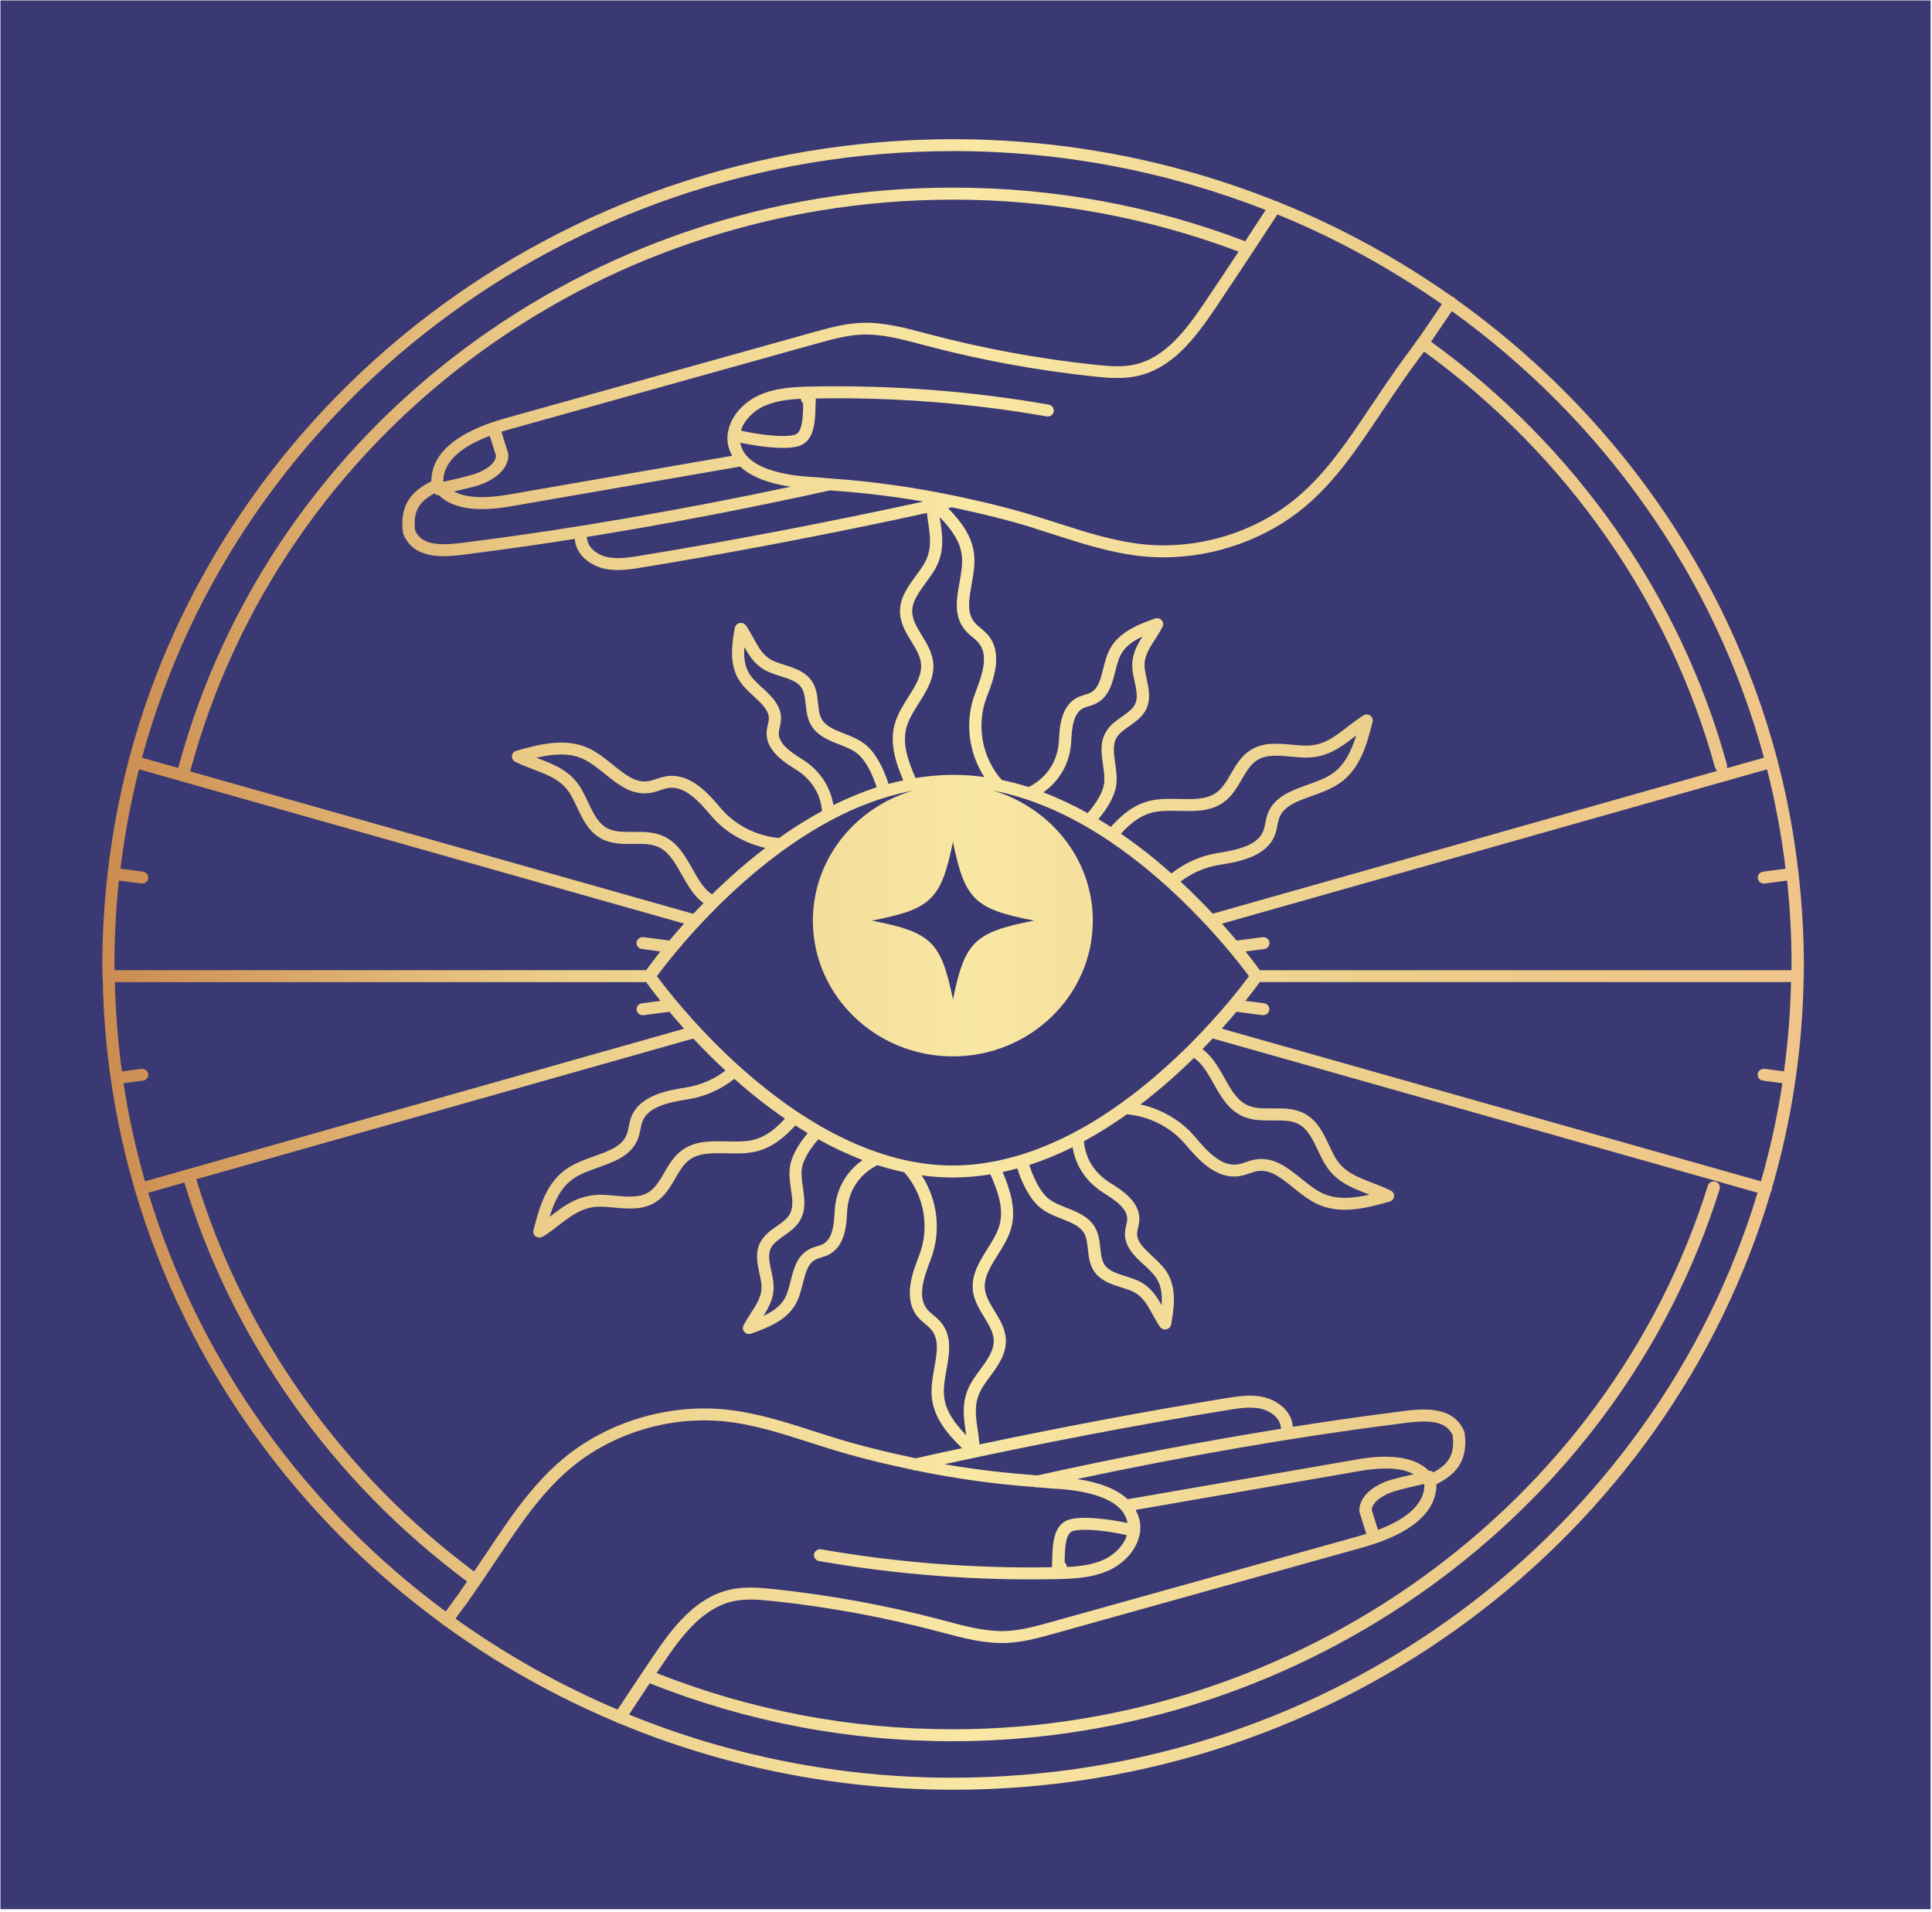 <?xml version="1.0" encoding="UTF-8" standalone="no"?>
<!-- Created with Inkscape (http://www.inkscape.org/) -->

<svg
   width="43.974mm"
   height="43.518mm"
   viewBox="0 0 43.974 43.518"
   version="1.1"
   id="svg41904"
   xmlns="http://www.w3.org/2000/svg"
   xmlns:svg="http://www.w3.org/2000/svg">
  <defs
     id="defs41901">
    <linearGradient
       x1="0"
       y1="0"
       x2="1"
       y2="0"
       gradientUnits="userSpaceOnUse"
       gradientTransform="matrix(40.093,0,0,38.887,82.295,145.444)"
       spreadMethod="pad"
       id="linearGradient39112">
      <stop
         style="stop-opacity:1;stop-color:#c9874c"
         offset="0"
         id="stop39102" />
      <stop
         style="stop-opacity:1;stop-color:#eccd8a"
         offset="0.276"
         id="stop39104" />
      <stop
         style="stop-opacity:1;stop-color:#f9e7a4"
         offset="0.517"
         id="stop39106" />
      <stop
         style="stop-opacity:1;stop-color:#eccd8a"
         offset="0.758"
         id="stop39108" />
      <stop
         style="stop-opacity:1;stop-color:#f0c489"
         offset="1"
         id="stop39110" />
    </linearGradient>
  </defs>
  <g
     id="layer1"
     transform="translate(-80.857,-123.494)">
    <g
       id="layer1-5"
       transform="matrix(0.247,0,0,0.224,90.763,129.506)">
      <rect
         style="fill:#3a3973;fill-opacity:1;stroke-width:0.155"
         id="rect22049"
         width="177.863"
         height="193.94"
         x="-40.064"
         y="-26.794"
         ry="0" />
    </g>
    <path
       d="m 120.937,150.38 -12.271,-3.474 c 0.123,-0.137 0.234,-0.266 0.334,-0.385 l 0.589,0.077 0.019,9.7e-4 c 0.069,0 0.129,-0.05 0.139,-0.118 0.011,-0.074 -0.043,-0.143 -0.12,-0.153 l -0.423,-0.055 c 0.159,-0.199 0.269,-0.347 0.326,-0.427 h 12.092 c -0.015,0.687 -0.069,1.365 -0.16,2.032 l -0.44,-0.058 c -0.077,-0.007 -0.147,0.042 -0.158,0.117 -0.011,0.074 0.043,0.142 0.12,0.152 l 0.442,0.058 c -0.115,0.76 -0.28,1.504 -0.488,2.232 z m -18.39,13.575 c -2.612,0 -5.103,-0.513 -7.373,-1.438 0.207,-0.315 0.341,-0.517 0.471,-0.712 2.193,0.873 4.514,1.319 6.902,1.319 7.965,0 15.141,-5.167 17.45,-12.566 0.022,-0.072 -0.02,-0.147 -0.093,-0.17 -0.075,-0.021 -0.152,0.019 -0.175,0.091 -2.273,7.285 -9.339,12.373 -17.182,12.373 -2.333,0 -4.601,-0.432 -6.746,-1.279 0.044,-0.066 0.091,-0.135 0.143,-0.213 0.43,-0.638 0.909,-1.274 1.611,-1.424 0.28,-0.06 0.578,-0.035 0.886,-0.003 1.27,0.134 2.538,0.367 3.768,0.692 l 0.118,0.031 c 0.465,0.124 0.946,0.251 1.442,0.231 0.378,-0.016 0.739,-0.117 1.088,-0.214 l 7.016,-1.959 c 1.106,-0.309 1.683,-0.806 1.678,-1.438 0.392,-0.201 0.734,-0.486 0.643,-1.169 l -0.01,-0.034 c -0.261,-0.621 -1.004,-0.517 -1.546,-0.442 l -0.159,0.021 c -0.695,0.088 -1.436,0.196 -2.2,0.317 l 0.002,-0.028 c -0.037,-0.346 -0.353,-0.573 -0.648,-0.645 -0.3,-0.074 -0.615,-0.022 -0.869,0.02 -1.777,0.289 -3.723,0.655 -5.612,1.053 -0.011,-0.097 -0.02,-0.195 -0.035,-0.288 -0.056,-0.361 -0.104,-0.673 0.094,-0.998 0.053,-0.087 0.115,-0.171 0.177,-0.256 0.184,-0.25 0.373,-0.509 0.363,-0.836 -0.007,-0.251 -0.135,-0.459 -0.258,-0.661 -0.102,-0.167 -0.198,-0.324 -0.218,-0.492 -0.033,-0.265 0.123,-0.513 0.288,-0.775 0.121,-0.192 0.246,-0.392 0.309,-0.615 0.118,-0.422 -0.014,-0.859 -0.195,-1.279 0.113,-0.024 0.225,-0.051 0.335,-0.082 0.109,0.347 0.292,0.718 0.546,0.912 0.142,0.109 0.308,0.174 0.469,0.237 0.21,0.083 0.408,0.16 0.502,0.321 0.06,0.101 0.074,0.231 0.089,0.369 0.019,0.176 0.038,0.358 0.152,0.517 0.148,0.207 0.394,0.285 0.611,0.353 0.074,0.023 0.148,0.047 0.218,0.075 0.252,0.103 0.356,0.293 0.489,0.534 0.052,0.095 0.105,0.191 0.169,0.286 0.026,0.039 0.07,0.061 0.117,0.061 l 0.029,-0.003 c 0.056,-0.011 0.1,-0.055 0.11,-0.109 0.057,-0.322 0.144,-0.808 -0.094,-1.187 -0.09,-0.143 -0.217,-0.261 -0.34,-0.375 -0.188,-0.174 -0.35,-0.325 -0.34,-0.518 0.002,-0.043 0.012,-0.083 0.022,-0.125 0.013,-0.056 0.025,-0.113 0.028,-0.17 0.022,-0.421 -0.407,-0.689 -0.663,-0.849 -0.36,-0.225 -0.567,-0.559 -0.598,-0.948 0.343,-0.185 0.67,-0.394 0.98,-0.613 0.507,0.049 0.995,0.288 1.331,0.685 0.256,0.303 0.685,0.811 1.236,0.721 0.077,-0.013 0.151,-0.037 0.225,-0.062 0.058,-0.019 0.117,-0.04 0.178,-0.05 0.291,-0.048 0.534,0.149 0.815,0.376 0.175,0.141 0.356,0.287 0.563,0.38 0.196,0.088 0.399,0.123 0.608,0.123 0.33,0 0.673,-0.087 1.023,-0.186 0.055,-0.016 0.095,-0.062 0.1,-0.118 0.005,-0.056 -0.025,-0.109 -0.076,-0.134 -0.14,-0.069 -0.282,-0.123 -0.42,-0.176 -0.351,-0.134 -0.654,-0.25 -0.845,-0.579 -0.051,-0.088 -0.095,-0.183 -0.14,-0.277 -0.132,-0.279 -0.268,-0.568 -0.565,-0.723 -0.229,-0.119 -0.477,-0.117 -0.719,-0.114 -0.199,0.001 -0.388,0.004 -0.548,-0.063 -0.254,-0.105 -0.397,-0.36 -0.548,-0.63 -0.111,-0.198 -0.226,-0.403 -0.394,-0.566 -0.033,-0.033 -0.07,-0.061 -0.106,-0.089 0.081,-0.083 0.159,-0.164 0.233,-0.243 l 12.401,3.51 c -2.322,7.684 -9.651,13.314 -18.314,13.314 z m -11.151,-3.854 c 0.121,-0.164 0.216,-0.293 0.83,-1.208 0.469,-0.699 0.953,-1.422 1.608,-1.975 0.95,-0.802 2.266,-1.203 3.517,-1.073 0.659,0.068 1.308,0.277 1.936,0.479 0.151,0.049 0.301,0.097 0.452,0.143 0.619,0.192 1.249,0.345 1.884,0.478 l 0.053,0.018 0.021,-0.002 c 0.9,0.186 1.812,0.313 2.73,0.379 l 0.031,0.011 0.032,-0.004 0.006,-9.9e-4 c 0.123,0.008 0.244,0.024 0.367,0.03 0.583,0.03 1.55,0.173 1.657,0.781 l -0.011,-0.002 c -0.092,-0.02 -0.91,-0.19 -1.309,-0.078 -0.374,0.106 -0.385,0.573 -0.393,0.914 -10e-4,0.064 -0.004,0.119 -0.007,0.173 -1.756,0.03 -3.523,-0.105 -5.252,-0.408 -0.075,-0.012 -0.149,0.035 -0.162,0.109 -0.014,0.074 0.037,0.144 0.113,0.158 1.777,0.311 3.595,0.449 5.398,0.412 0.424,-0.009 0.836,-0.031 1.212,-0.206 0.296,-0.138 0.582,-0.41 0.672,-0.751 l 0.021,-0.089 c 0.01,-0.06 0.013,-0.122 0.008,-0.185 -0.008,-0.126 -0.048,-0.239 -0.105,-0.345 l 5.105,-0.886 c 0.412,-0.071 0.906,-0.1 1.222,0.073 -0.168,0.041 -0.338,0.078 -0.504,0.125 -0.275,0.077 -0.738,0.313 -0.731,0.71 l 0.006,0.037 0.152,0.486 c -0.053,0.016 -0.106,0.034 -0.158,0.048 l -7.016,1.959 c -0.334,0.093 -0.678,0.189 -1.023,0.204 -0.454,0.02 -0.912,-0.104 -1.356,-0.222 l -0.118,-0.032 c -1.245,-0.328 -2.528,-0.563 -3.812,-0.699 -0.332,-0.035 -0.656,-0.061 -0.977,0.007 -0.805,0.172 -1.323,0.856 -1.801,1.564 -0.277,0.411 -0.41,0.61 -0.78,1.171 -1.313,-0.558 -2.549,-1.253 -3.689,-2.07 0.078,-0.111 0.126,-0.175 0.17,-0.235 z m -7.163,-9.46 0.82,-0.232 c 1.083,3.581 3.361,6.796 6.436,9.079 -0.185,0.271 -0.25,0.359 -0.321,0.455 -0.044,0.059 -0.09,0.122 -0.166,0.229 -3.202,-2.367 -5.61,-5.692 -6.77,-9.53 z m -0.565,-2.493 0.442,-0.058 c 0.077,-0.01 0.13,-0.078 0.12,-0.152 -0.011,-0.075 -0.079,-0.124 -0.158,-0.117 l -0.44,0.058 c -0.091,-0.667 -0.144,-1.345 -0.16,-2.032 h 12.092 c 0.057,0.08 0.166,0.227 0.326,0.427 l -0.423,0.055 c -0.077,0.01 -0.13,0.079 -0.12,0.153 0.009,0.068 0.069,0.118 0.139,0.118 l 0.019,-9.8e-4 0.589,-0.077 c 0.1,0.119 0.211,0.248 0.334,0.385 l -12.271,3.474 c -0.208,-0.727 -0.373,-1.471 -0.489,-2.232 z m 0.353,-7.145 12.406,3.512 c -0.123,0.137 -0.234,0.266 -0.334,0.385 l -0.589,-0.077 c -0.076,-0.007 -0.147,0.042 -0.158,0.117 -0.011,0.074 0.044,0.143 0.12,0.153 l 0.423,0.056 c -0.159,0.199 -0.268,0.347 -0.326,0.426 H 83.465 c -3.07e-4,-0.044 -0.003,-0.087 -0.003,-0.13 0,-0.645 0.035,-1.282 0.101,-1.91 l 0.509,0.067 0.019,0.001 c 0.069,0 0.129,-0.05 0.139,-0.118 0.011,-0.074 -0.043,-0.143 -0.12,-0.153 l -0.511,-0.067 c 0.093,-0.769 0.234,-1.524 0.422,-2.261 z m 18.526,-14.071 c 2.515,0 4.916,0.479 7.118,1.341 -0.171,0.261 -0.325,0.496 -0.466,0.712 -2.12,-0.809 -4.357,-1.221 -6.651,-1.221 -8.308,0 -15.537,5.425 -17.635,13.208 l -0.824,-0.233 c 2.152,-7.936 9.611,-13.806 18.458,-13.806 z m 10.59,4.272 -0.015,0.013 -0.013,0.026 c -0.111,0.158 -0.172,0.239 -0.23,0.317 -0.125,0.166 -0.255,0.338 -0.882,1.273 -0.469,0.7 -0.955,1.424 -1.608,1.975 -0.95,0.803 -2.264,1.205 -3.517,1.073 -0.659,-0.069 -1.307,-0.277 -1.935,-0.479 -0.151,-0.049 -0.302,-0.097 -0.453,-0.144 -0.611,-0.189 -1.233,-0.341 -1.859,-0.473 l -0.094,-0.019 c -0.894,-0.185 -1.8,-0.312 -2.712,-0.378 l -0.084,-0.008 -0.005,10e-4 c -0.123,-0.008 -0.245,-0.024 -0.367,-0.03 -0.583,-0.03 -1.55,-0.173 -1.657,-0.781 l 0.011,0.002 c 0.069,0.015 0.553,0.116 0.957,0.116 0.131,0 0.254,-0.011 0.352,-0.038 0.374,-0.106 0.385,-0.573 0.393,-0.914 0.001,-0.064 0.004,-0.119 0.007,-0.173 1.754,-0.032 3.523,0.105 5.252,0.408 0.077,0.014 0.149,-0.035 0.162,-0.11 0.014,-0.073 -0.037,-0.144 -0.113,-0.158 -1.777,-0.311 -3.594,-0.447 -5.398,-0.412 -0.424,0.009 -0.837,0.031 -1.212,0.206 -0.296,0.138 -0.582,0.41 -0.672,0.751 l -0.021,0.089 c -0.009,0.06 -0.013,0.122 -0.009,0.185 0.009,0.126 0.049,0.239 0.105,0.345 l -5.105,0.886 c -0.412,0.071 -0.906,0.1 -1.222,-0.073 0.168,-0.041 0.338,-0.078 0.504,-0.125 0.274,-0.077 0.737,-0.313 0.731,-0.71 l -0.006,-0.037 -0.152,-0.487 c 0.053,-0.016 0.106,-0.034 0.158,-0.048 l 7.016,-1.959 c 0.334,-0.093 0.678,-0.189 1.023,-0.204 0.452,-0.02 0.912,0.104 1.356,0.221 l 0.119,0.032 c 1.245,0.328 2.528,0.563 3.812,0.699 0.331,0.035 0.655,0.061 0.976,-0.007 0.806,-0.172 1.324,-0.856 1.786,-1.541 0.414,-0.615 0.808,-1.208 1.416,-2.14 1.332,0.544 2.584,1.234 3.743,2.043 -0.255,0.38 -0.422,0.625 -0.536,0.787 z m 7.869,9.535 -0.841,0.238 0.002,-0.069 c -1.049,-3.833 -3.441,-7.249 -6.738,-9.637 0.109,-0.158 0.26,-0.38 0.473,-0.696 3.435,2.474 5.986,6.04 7.104,10.164 z m -30.335,-6.289 c -0.392,0.201 -0.733,0.486 -0.642,1.169 l 0.009,0.034 c 0.168,0.4 0.536,0.499 0.922,0.499 0.213,0 0.431,-0.03 0.624,-0.057 l 0.16,-0.021 c 0.695,-0.088 1.436,-0.196 2.2,-0.316 l -0.002,0.028 c 0.037,0.346 0.352,0.573 0.648,0.645 0.11,0.027 0.222,0.037 0.331,0.037 0.187,0 0.37,-0.029 0.538,-0.057 2.057,-0.335 4.339,-0.772 6.496,-1.242 0.007,0.057 0.012,0.116 0.021,0.172 0.056,0.362 0.104,0.674 -0.094,0.999 -0.053,0.087 -0.115,0.172 -0.177,0.256 -0.184,0.25 -0.373,0.509 -0.363,0.836 0.007,0.251 0.135,0.459 0.258,0.661 0.102,0.167 0.198,0.323 0.218,0.492 0.033,0.266 -0.123,0.513 -0.288,0.775 -0.121,0.193 -0.247,0.392 -0.309,0.615 -0.118,0.422 0.014,0.858 0.195,1.279 -0.113,0.024 -0.225,0.051 -0.335,0.082 -0.109,-0.347 -0.292,-0.717 -0.546,-0.912 -0.142,-0.108 -0.308,-0.174 -0.469,-0.237 -0.21,-0.082 -0.408,-0.16 -0.502,-0.32 -0.06,-0.102 -0.074,-0.232 -0.088,-0.37 -0.019,-0.176 -0.038,-0.357 -0.152,-0.517 -0.149,-0.207 -0.394,-0.285 -0.611,-0.353 -0.074,-0.023 -0.148,-0.046 -0.218,-0.075 -0.252,-0.103 -0.356,-0.293 -0.489,-0.534 -0.052,-0.095 -0.105,-0.191 -0.169,-0.286 -0.032,-0.046 -0.09,-0.07 -0.145,-0.058 -0.056,0.011 -0.1,0.055 -0.11,0.109 -0.057,0.322 -0.144,0.808 0.094,1.187 0.09,0.143 0.217,0.261 0.34,0.374 0.188,0.174 0.35,0.325 0.34,0.519 -0.002,0.042 -0.012,0.083 -0.022,0.124 -0.013,0.057 -0.025,0.113 -0.028,0.17 -0.022,0.421 0.407,0.689 0.663,0.849 0.36,0.225 0.567,0.559 0.598,0.948 -0.343,0.186 -0.67,0.394 -0.98,0.614 -0.508,-0.05 -0.994,-0.288 -1.33,-0.686 -0.255,-0.303 -0.684,-0.809 -1.237,-0.72 -0.077,0.012 -0.151,0.036 -0.225,0.061 -0.058,0.02 -0.117,0.04 -0.178,0.05 -0.29,0.048 -0.533,-0.149 -0.814,-0.376 -0.175,-0.141 -0.356,-0.287 -0.563,-0.38 -0.506,-0.226 -1.061,-0.099 -1.631,0.064 -0.055,0.016 -0.095,0.062 -0.1,0.118 -0.005,0.056 0.025,0.109 0.076,0.134 0.14,0.069 0.282,0.123 0.42,0.176 0.351,0.134 0.654,0.25 0.845,0.579 0.051,0.088 0.096,0.183 0.14,0.277 0.132,0.279 0.268,0.568 0.565,0.722 0.228,0.119 0.477,0.117 0.719,0.114 0.199,-0.002 0.388,-0.004 0.548,0.062 0.253,0.105 0.396,0.36 0.548,0.63 0.111,0.198 0.226,0.403 0.394,0.567 0.033,0.033 0.07,0.06 0.106,0.088 -0.081,0.083 -0.159,0.164 -0.233,0.244 l -11.452,-3.241 c 2.063,-7.668 9.183,-13.013 17.366,-13.013 2.241,0 4.425,0.4 6.497,1.183 -0.28,0.424 -0.519,0.782 -0.765,1.148 -0.43,0.638 -0.908,1.274 -1.611,1.424 -0.28,0.06 -0.579,0.035 -0.886,0.003 -1.269,-0.134 -2.538,-0.367 -3.769,-0.692 l -0.118,-0.031 c -0.465,-0.124 -0.945,-0.25 -1.442,-0.231 -0.378,0.016 -0.739,0.117 -1.088,0.214 l -7.016,1.959 c -1.106,0.309 -1.683,0.806 -1.678,1.438 z m 6.391,9.401 c -0.036,-0.026 -0.071,-0.054 -0.103,-0.085 -0.14,-0.136 -0.241,-0.315 -0.347,-0.505 -0.168,-0.298 -0.341,-0.606 -0.683,-0.749 -0.215,-0.089 -0.441,-0.086 -0.662,-0.084 -0.215,0.001 -0.419,0.004 -0.584,-0.082 -0.213,-0.112 -0.325,-0.347 -0.442,-0.596 -0.048,-0.102 -0.096,-0.203 -0.151,-0.298 -0.24,-0.413 -0.619,-0.558 -0.986,-0.698 l -0.037,-0.015 c 0.379,-0.086 0.739,-0.117 1.052,0.024 0.174,0.078 0.34,0.212 0.502,0.342 0.306,0.247 0.623,0.502 1.04,0.435 0.076,-0.012 0.15,-0.036 0.223,-0.061 0.059,-0.019 0.117,-0.04 0.179,-0.05 0.363,-0.06 0.681,0.276 0.974,0.624 0.321,0.381 0.765,0.633 1.242,0.739 -0.453,0.345 -0.861,0.71 -1.217,1.06 z m 5.485,-1.195 c 0.271,1.315 0.491,1.528 1.846,1.791 -1.355,0.263 -1.575,0.476 -1.846,1.791 -0.271,-1.315 -0.491,-1.527 -1.846,-1.791 1.355,-0.263 1.575,-0.476 1.846,-1.791 z m -0.453,-4.103 c -0.028,-0.225 -0.143,-0.415 -0.255,-0.598 -0.11,-0.18 -0.213,-0.35 -0.219,-0.531 -0.007,-0.235 0.147,-0.446 0.311,-0.67 0.067,-0.091 0.133,-0.182 0.19,-0.275 0.249,-0.408 0.189,-0.799 0.13,-1.177 l -0.005,-0.039 c 0.267,0.275 0.474,0.561 0.505,0.895 0.017,0.185 -0.019,0.392 -0.055,0.592 -0.068,0.381 -0.137,0.774 0.132,1.091 0.05,0.058 0.108,0.108 0.167,0.157 0.047,0.039 0.095,0.078 0.134,0.125 0.234,0.276 0.093,0.71 -0.07,1.13 -0.251,0.644 -0.162,1.362 0.201,1.925 -0.234,-0.032 -0.471,-0.049 -0.712,-0.049 -0.289,0 -0.573,0.027 -0.852,0.072 -0.179,-0.403 -0.307,-0.793 -0.205,-1.157 0.052,-0.185 0.161,-0.36 0.278,-0.544 0.182,-0.29 0.371,-0.589 0.327,-0.948 z m 4.277,3.916 c 0.207,-0.229 0.432,-0.409 0.706,-0.48 0.192,-0.049 0.402,-0.044 0.624,-0.039 0.349,0.008 0.712,0.018 1.011,-0.2 0.187,-0.136 0.298,-0.327 0.406,-0.513 0.106,-0.182 0.206,-0.354 0.364,-0.449 0.207,-0.124 0.473,-0.1 0.755,-0.074 0.114,0.01 0.229,0.021 0.341,0.022 h 0.014 c 0.481,0 0.797,-0.244 1.102,-0.48 l 0.031,-0.024 c -0.112,0.362 -0.264,0.679 -0.547,0.872 -0.156,0.107 -0.36,0.18 -0.556,0.25 -0.374,0.133 -0.76,0.272 -0.909,0.656 -0.027,0.071 -0.043,0.145 -0.057,0.219 -0.012,0.059 -0.023,0.118 -0.044,0.175 -0.13,0.334 -0.587,0.433 -1.045,0.506 -0.392,0.062 -0.749,0.229 -1.047,0.463 -0.349,-0.31 -0.734,-0.619 -1.151,-0.905 z m 0.264,-3.71 c 0.011,0.08 0.028,0.162 0.046,0.243 0.042,0.191 0.081,0.372 0.011,0.518 -0.054,0.113 -0.172,0.195 -0.296,0.283 -0.134,0.094 -0.273,0.191 -0.363,0.342 -0.145,0.241 -0.107,0.503 -0.071,0.757 0.022,0.155 0.043,0.301 0.023,0.436 -0.03,0.203 -0.186,0.447 -0.372,0.662 -0.323,-0.179 -0.659,-0.34 -1.008,-0.472 0.38,-0.27 0.61,-0.68 0.634,-1.163 0.016,-0.32 0.051,-0.642 0.274,-0.753 0.039,-0.019 0.081,-0.032 0.123,-0.044 0.056,-0.017 0.113,-0.035 0.165,-0.061 0.292,-0.145 0.37,-0.452 0.438,-0.723 0.038,-0.15 0.073,-0.291 0.138,-0.407 0.1,-0.177 0.275,-0.298 0.483,-0.396 -0.14,0.222 -0.266,0.457 -0.224,0.779 z m -8.429,0.388 c -0.115,-0.107 -0.223,-0.207 -0.294,-0.32 -0.108,-0.172 -0.129,-0.379 -0.112,-0.604 0.128,0.228 0.275,0.452 0.583,0.578 0.077,0.032 0.158,0.057 0.24,0.083 0.192,0.061 0.373,0.118 0.468,0.25 0.073,0.102 0.088,0.242 0.104,0.39 0.017,0.159 0.035,0.325 0.124,0.476 0.143,0.242 0.395,0.341 0.64,0.437 0.15,0.059 0.291,0.114 0.401,0.199 0.193,0.148 0.352,0.467 0.451,0.777 -0.339,0.11 -0.668,0.247 -0.985,0.404 -0.069,-0.423 -0.312,-0.793 -0.708,-1.041 -0.278,-0.173 -0.548,-0.363 -0.535,-0.606 0.002,-0.042 0.012,-0.083 0.022,-0.125 0.013,-0.056 0.025,-0.112 0.028,-0.17 0.017,-0.318 -0.219,-0.537 -0.426,-0.73 z m 0.517,9.806 c -0.207,0.229 -0.433,0.41 -0.706,0.48 -0.192,0.049 -0.402,0.043 -0.625,0.039 -0.35,-0.009 -0.712,-0.018 -1.011,0.2 -0.187,0.136 -0.298,0.328 -0.406,0.513 -0.106,0.182 -0.206,0.354 -0.365,0.449 -0.206,0.124 -0.472,0.099 -0.754,0.074 -0.115,-0.011 -0.23,-0.021 -0.342,-0.022 -0.493,0.009 -0.808,0.241 -1.116,0.479 l -0.032,0.024 c 0.112,-0.362 0.264,-0.68 0.547,-0.872 0.157,-0.107 0.36,-0.18 0.557,-0.25 0.373,-0.134 0.76,-0.271 0.908,-0.656 0.027,-0.07 0.042,-0.144 0.057,-0.218 0.012,-0.059 0.023,-0.119 0.045,-0.175 0.13,-0.335 0.587,-0.434 1.044,-0.506 0.392,-0.062 0.749,-0.229 1.047,-0.463 0.349,0.31 0.734,0.619 1.151,0.904 z m -0.264,3.711 c -0.011,-0.08 -0.028,-0.162 -0.046,-0.243 -0.042,-0.192 -0.081,-0.372 -0.011,-0.518 0.055,-0.113 0.172,-0.195 0.296,-0.282 0.134,-0.094 0.273,-0.192 0.363,-0.342 0.145,-0.241 0.107,-0.503 0.071,-0.757 -0.022,-0.155 -0.043,-0.301 -0.023,-0.436 0.031,-0.203 0.186,-0.447 0.373,-0.662 0.323,0.179 0.659,0.34 1.008,0.472 -0.381,0.27 -0.611,0.68 -0.635,1.164 -0.016,0.32 -0.051,0.641 -0.274,0.753 -0.039,0.019 -0.081,0.031 -0.122,0.044 -0.056,0.017 -0.113,0.035 -0.166,0.061 -0.293,0.145 -0.37,0.452 -0.438,0.723 -0.038,0.15 -0.073,0.291 -0.138,0.407 -0.099,0.176 -0.274,0.297 -0.483,0.395 0.139,-0.221 0.265,-0.457 0.224,-0.778 z m 4.541,0.206 c 0.028,0.225 0.144,0.415 0.256,0.598 0.11,0.18 0.213,0.349 0.219,0.531 0.007,0.235 -0.147,0.447 -0.311,0.671 -0.067,0.091 -0.133,0.182 -0.19,0.275 -0.249,0.408 -0.188,0.799 -0.13,1.177 l 0.006,0.039 c -0.267,-0.275 -0.474,-0.561 -0.506,-0.896 -0.017,-0.185 0.019,-0.392 0.055,-0.592 0.068,-0.38 0.137,-0.774 -0.132,-1.091 -0.049,-0.058 -0.107,-0.108 -0.166,-0.157 -0.047,-0.039 -0.095,-0.079 -0.134,-0.125 -0.234,-0.276 -0.093,-0.71 0.07,-1.13 0.251,-0.644 0.162,-1.362 -0.201,-1.925 0.234,0.032 0.472,0.049 0.712,0.049 0.289,0 0.573,-0.027 0.852,-0.072 0.179,0.403 0.307,0.794 0.206,1.157 -0.052,0.185 -0.161,0.359 -0.277,0.544 -0.182,0.29 -0.371,0.59 -0.327,0.949 z m 5.032,-5.299 c 0.036,0.027 0.071,0.054 0.103,0.085 0.14,0.136 0.24,0.316 0.347,0.505 0.167,0.298 0.341,0.606 0.683,0.749 0.215,0.089 0.442,0.086 0.662,0.085 0.215,-0.002 0.418,-0.004 0.583,0.082 0.214,0.112 0.325,0.347 0.443,0.597 0.048,0.101 0.096,0.203 0.151,0.297 0.24,0.413 0.619,0.558 0.986,0.698 l 0.037,0.014 c -0.378,0.087 -0.738,0.117 -1.052,-0.023 -0.174,-0.078 -0.34,-0.212 -0.501,-0.342 -0.306,-0.247 -0.624,-0.502 -1.04,-0.435 -0.076,0.012 -0.15,0.036 -0.223,0.061 -0.059,0.019 -0.117,0.04 -0.179,0.05 -0.365,0.06 -0.681,-0.276 -0.974,-0.624 -0.322,-0.381 -0.765,-0.632 -1.242,-0.739 0.453,-0.346 0.861,-0.71 1.217,-1.06 z m -0.053,-0.351 c -0.034,0.034 -0.067,0.068 -0.103,0.103 -0.034,0.034 -0.07,0.068 -0.105,0.102 -0.396,0.383 -0.854,0.783 -1.362,1.151 -0.064,0.046 -0.128,0.092 -0.194,0.137 -0.081,0.056 -0.164,0.111 -0.247,0.165 -0.138,0.089 -0.278,0.176 -0.422,0.259 l -0.014,0.007 -0.004,0.002 h -2.5e-4 l -1.6e-4,4e-4 h -3e-4 l -0.025,0.013 c -0.084,0.048 -0.169,0.094 -0.256,0.139 -0.335,0.174 -0.684,0.323 -1.043,0.442 -0.085,0.028 -0.171,0.054 -0.258,0.078 -0.127,0.035 -0.255,0.067 -0.384,0.094 -0.084,0.018 -0.169,0.032 -0.254,0.045 -0.034,0.005 -0.068,0.012 -0.102,0.017 -0.217,0.03 -0.437,0.046 -0.659,0.046 -0.32,0 -0.635,-0.033 -0.945,-0.092 l -0.024,-0.005 c -0.102,-0.02 -0.203,-0.043 -0.303,-0.069 -0.052,-0.013 -0.103,-0.029 -0.155,-0.044 -0.1,-0.029 -0.2,-0.06 -0.299,-0.094 -0.393,-0.134 -0.772,-0.307 -1.135,-0.506 l -0.098,-0.054 -0.024,-0.013 -8.57e-4,-4e-4 -5.93e-4,-4.3e-4 -0.003,-0.002 -0.002,-10e-4 c -0.041,-0.023 -0.081,-0.048 -0.121,-0.072 -0.1,-0.059 -0.199,-0.121 -0.297,-0.183 -0.039,-0.025 -0.079,-0.05 -0.117,-0.075 -0.039,-0.026 -0.076,-0.053 -0.115,-0.079 -0.403,-0.277 -0.779,-0.576 -1.119,-0.876 -0.034,-0.03 -0.068,-0.06 -0.101,-0.09 -0.035,-0.032 -0.069,-0.063 -0.103,-0.094 -0.946,-0.871 -1.59,-1.708 -1.775,-1.96 0.153,-0.208 0.618,-0.814 1.306,-1.508 0.034,-0.035 0.067,-0.069 0.102,-0.103 0.034,-0.034 0.07,-0.068 0.105,-0.102 0.396,-0.383 0.854,-0.783 1.362,-1.151 0.064,-0.046 0.128,-0.091 0.194,-0.137 0.081,-0.056 0.163,-0.111 0.247,-0.165 0.138,-0.089 0.279,-0.177 0.423,-0.259 l 0.015,-0.008 0.003,-0.002 9e-4,-4.3e-4 v 0 h 1.06e-4 l 0.005,-0.003 c 0.09,-0.051 0.181,-0.101 0.273,-0.148 0.335,-0.174 0.684,-0.324 1.043,-0.442 0.085,-0.028 0.171,-0.054 0.258,-0.078 0.127,-0.036 0.255,-0.068 0.384,-0.094 l 0.094,-0.019 -0.087,0.028 c -0.141,0.046 -0.276,0.101 -0.408,0.165 -0.045,0.022 -0.091,0.043 -0.135,0.067 l -0.083,0.049 h -1.4e-4 l -0.004,0.002 -0.002,9.8e-4 -0.001,10e-4 -0.005,0.003 c -0.921,0.542 -1.54,1.521 -1.54,2.64 0,1.704 1.429,3.09 3.186,3.09 1.757,0 3.186,-1.386 3.186,-3.09 0,-1.119 -0.619,-2.098 -1.539,-2.64 l -0.005,-0.003 -0.002,-10e-4 -10e-4,-6.8e-4 -0.004,-0.002 -4.5e-4,-2.5e-4 -0.067,-0.04 c -0.038,-0.021 -0.077,-0.041 -0.116,-0.06 -0.067,-0.033 -0.134,-0.067 -0.204,-0.096 -0.088,-0.036 -0.178,-0.068 -0.27,-0.097 l -0.038,-0.013 -0.015,-0.004 0.025,0.004 0.021,0.005 c 0.102,0.02 0.203,0.043 0.303,0.069 0.052,0.013 0.103,0.029 0.155,0.043 0.101,0.029 0.201,0.06 0.3,0.094 0.393,0.135 0.772,0.307 1.135,0.506 0.038,0.021 0.077,0.041 0.115,0.063 l 0.005,0.002 7.1e-4,2.9e-4 7.6e-4,4.3e-4 v 0 l 0.003,0.002 c 0.043,0.024 0.084,0.05 0.126,0.074 0.1,0.06 0.199,0.121 0.297,0.184 0.039,0.025 0.078,0.05 0.117,0.075 0.039,0.026 0.076,0.052 0.114,0.079 0.404,0.277 0.779,0.576 1.119,0.877 0.034,0.03 0.068,0.06 0.101,0.09 0.035,0.031 0.07,0.063 0.103,0.094 0.946,0.871 1.59,1.708 1.775,1.96 -0.153,0.208 -0.618,0.814 -1.306,1.508 z m -3.58,-11.702 c 0.15,0.046 0.3,0.095 0.45,0.143 0.642,0.206 1.305,0.42 1.993,0.492 0.165,0.017 0.332,0.026 0.498,0.026 1.171,0 2.35,-0.419 3.233,-1.164 0.683,-0.577 1.179,-1.317 1.659,-2.033 0.622,-0.928 0.75,-1.097 0.873,-1.261 0.046,-0.061 0.093,-0.124 0.165,-0.225 3.242,2.351 5.593,5.711 6.626,9.482 l 0.043,0.062 -11.479,3.249 c -0.217,-0.232 -0.462,-0.48 -0.733,-0.73 0.255,-0.192 0.556,-0.329 0.886,-0.381 0.398,-0.063 1.064,-0.17 1.262,-0.679 0.027,-0.071 0.043,-0.145 0.057,-0.219 0.012,-0.059 0.023,-0.118 0.044,-0.174 0.103,-0.268 0.4,-0.374 0.743,-0.497 0.214,-0.076 0.434,-0.156 0.621,-0.283 0.456,-0.312 0.619,-0.841 0.759,-1.403 0.013,-0.054 -0.008,-0.11 -0.055,-0.143 -0.047,-0.033 -0.109,-0.033 -0.158,-0.002 -0.131,0.084 -0.251,0.175 -0.367,0.265 -0.292,0.226 -0.545,0.421 -0.927,0.421 h -0.011 c -0.104,-9.7e-4 -0.21,-0.011 -0.317,-0.021 -0.316,-0.029 -0.642,-0.059 -0.928,0.113 -0.22,0.132 -0.343,0.343 -0.461,0.547 -0.098,0.169 -0.191,0.328 -0.33,0.429 -0.221,0.16 -0.519,0.153 -0.836,0.146 -0.233,-0.006 -0.473,-0.012 -0.703,0.048 -0.348,0.089 -0.623,0.317 -0.865,0.588 -0.093,-0.06 -0.188,-0.119 -0.284,-0.176 0.199,-0.236 0.366,-0.509 0.405,-0.763 0.026,-0.173 10e-4,-0.346 -0.023,-0.513 -0.031,-0.217 -0.061,-0.423 0.035,-0.582 0.061,-0.101 0.17,-0.178 0.286,-0.259 0.148,-0.104 0.3,-0.211 0.386,-0.387 0.111,-0.229 0.057,-0.474 0.01,-0.69 -0.016,-0.074 -0.032,-0.148 -0.042,-0.221 -0.034,-0.263 0.084,-0.446 0.233,-0.677 0.058,-0.091 0.118,-0.184 0.171,-0.286 0.026,-0.05 0.018,-0.11 -0.021,-0.151 -0.038,-0.041 -0.098,-0.056 -0.153,-0.037 -0.316,0.112 -0.793,0.283 -1.013,0.672 -0.083,0.147 -0.124,0.312 -0.165,0.472 -0.061,0.245 -0.115,0.457 -0.293,0.545 -0.038,0.019 -0.08,0.031 -0.121,0.044 -0.057,0.017 -0.114,0.035 -0.167,0.061 -0.386,0.192 -0.411,0.686 -0.426,0.981 -0.024,0.471 -0.272,0.847 -0.689,1.06 -0.2,-0.064 -0.405,-0.118 -0.612,-0.161 -0.451,-0.513 -0.59,-1.249 -0.338,-1.899 0.143,-0.366 0.381,-0.979 0.025,-1.4 -0.049,-0.058 -0.108,-0.108 -0.167,-0.157 -0.047,-0.039 -0.095,-0.078 -0.134,-0.125 -0.188,-0.221 -0.134,-0.523 -0.072,-0.873 0.039,-0.218 0.079,-0.443 0.058,-0.663 -0.039,-0.419 -0.285,-0.754 -0.594,-1.07 l 0.089,-0.019 c 0.631,0.132 1.258,0.284 1.873,0.474 z m -2.526,-0.609 c -2.146,0.468 -4.415,0.902 -6.46,1.235 -0.241,0.039 -0.513,0.083 -0.755,0.024 -0.195,-0.047 -0.414,-0.196 -0.438,-0.41 l -0.014,-0.042 c 1.797,-0.289 3.718,-0.656 5.542,-1.061 0.712,0.051 1.422,0.13 2.125,0.254 z m -3.021,-0.337 c -2.443,0.519 -5.002,0.962 -7.144,1.233 l -0.163,0.022 c -0.596,0.082 -1.067,0.116 -1.239,-0.26 -0.056,-0.459 0.11,-0.664 0.439,-0.844 0.026,0.024 0.057,0.041 0.094,0.041 l 0.007,-7.3e-4 c 0.21,0.21 0.541,0.318 0.984,0.318 0.191,0 0.402,-0.02 0.633,-0.06 l 5.24,-0.909 c 0.241,0.226 0.629,0.381 1.148,0.459 z m 0.284,-1.896 0.002,10e-4 -0.001,0.053 c -0.005,0.257 -0.014,0.609 -0.191,0.659 -0.236,0.067 -0.772,0.004 -1.17,-0.082 l -0.054,-0.016 c 0.076,-0.246 0.298,-0.448 0.515,-0.55 0.257,-0.119 0.547,-0.156 0.851,-0.171 1.06e-4,0.039 0.015,0.077 0.048,0.104 z m -6.989,1.192 c -0.013,0.208 -0.32,0.369 -0.529,0.427 -0.218,0.061 -0.439,0.113 -0.659,0.163 l -0.011,-0.015 c 1.48e-4,-0.497 0.508,-0.821 1.056,-1.029 z m 7.68,22.342 c -0.15,-0.046 -0.299,-0.095 -0.449,-0.143 -0.642,-0.207 -1.306,-0.42 -1.994,-0.492 -1.329,-0.136 -2.724,0.287 -3.731,1.137 -0.684,0.578 -1.18,1.317 -1.659,2.033 -0.142,0.212 -0.254,0.378 -0.347,0.515 -3.02,-2.248 -5.258,-5.408 -6.322,-8.927 l 11.312,-3.202 c 0.217,0.232 0.462,0.48 0.733,0.73 -0.255,0.192 -0.556,0.328 -0.886,0.381 -0.398,0.063 -1.064,0.169 -1.261,0.679 -0.027,0.071 -0.043,0.145 -0.057,0.219 -0.012,0.059 -0.023,0.118 -0.044,0.174 -0.103,0.268 -0.4,0.374 -0.743,0.497 -0.214,0.076 -0.435,0.155 -0.621,0.283 -0.455,0.311 -0.619,0.841 -0.759,1.402 -0.014,0.054 0.009,0.111 0.055,0.143 l 0.081,0.025 0.077,-0.022 c 0.132,-0.083 0.251,-0.175 0.367,-0.265 0.295,-0.228 0.556,-0.421 0.939,-0.42 0.104,6.9e-4 0.211,0.011 0.318,0.021 0.315,0.028 0.641,0.058 0.927,-0.113 0.22,-0.133 0.343,-0.343 0.461,-0.547 0.098,-0.169 0.191,-0.328 0.33,-0.429 0.221,-0.16 0.521,-0.152 0.836,-0.146 0.233,0.006 0.473,0.012 0.703,-0.048 0.355,-0.091 0.64,-0.334 0.867,-0.587 0.093,0.06 0.187,0.119 0.282,0.175 -0.199,0.236 -0.366,0.509 -0.405,0.763 -0.026,0.173 -0.001,0.346 0.023,0.513 0.032,0.217 0.061,0.423 -0.035,0.582 -0.061,0.101 -0.17,0.178 -0.286,0.259 -0.148,0.104 -0.3,0.211 -0.386,0.387 -0.111,0.228 -0.057,0.474 -0.011,0.69 0.016,0.074 0.032,0.148 0.042,0.22 0.034,0.263 -0.084,0.446 -0.233,0.677 -0.058,0.091 -0.118,0.184 -0.171,0.285 -0.026,0.05 -0.018,0.11 0.021,0.152 0.027,0.029 0.065,0.045 0.104,0.045 l 0.048,-0.008 c 0.418,-0.149 0.811,-0.313 1.013,-0.672 0.083,-0.147 0.124,-0.312 0.165,-0.472 0.062,-0.245 0.115,-0.457 0.293,-0.545 0.039,-0.019 0.081,-0.031 0.122,-0.044 0.056,-0.017 0.113,-0.035 0.166,-0.061 0.386,-0.192 0.412,-0.686 0.426,-0.981 0.024,-0.472 0.272,-0.848 0.689,-1.06 0.2,0.064 0.404,0.117 0.611,0.161 0.451,0.513 0.591,1.249 0.338,1.899 -0.143,0.366 -0.381,0.978 -0.025,1.399 0.05,0.058 0.108,0.109 0.167,0.158 0.047,0.039 0.094,0.078 0.133,0.124 0.188,0.221 0.134,0.523 0.072,0.872 -0.039,0.218 -0.079,0.443 -0.058,0.663 0.043,0.46 0.336,0.821 0.689,1.165 -0.355,0.076 -0.707,0.152 -1.054,0.23 -0.631,-0.132 -1.258,-0.284 -1.873,-0.474 z m 4.651,0.863 c -0.713,-0.051 -1.422,-0.13 -2.125,-0.254 2.147,-0.468 4.416,-0.902 6.461,-1.235 0.24,-0.039 0.513,-0.083 0.755,-0.025 0.195,0.047 0.415,0.196 0.438,0.41 l 0.014,0.042 c -1.797,0.289 -3.718,0.655 -5.542,1.061 z m 0.613,1.98 -0.002,-0.002 0.001,-0.053 c 0.005,-0.257 0.014,-0.609 0.191,-0.659 0.235,-0.067 0.772,-0.003 1.17,0.082 l 0.054,0.016 c -0.076,0.246 -0.298,0.448 -0.515,0.55 -0.257,0.119 -0.547,0.156 -0.851,0.171 -1.6e-4,-0.039 -0.015,-0.077 -0.048,-0.104 z m 8.393,-2.048 c -0.028,-0.027 -0.067,-0.041 -0.108,-0.038 -0.301,-0.3 -0.847,-0.393 -1.613,-0.26 l -5.24,0.909 c -0.241,-0.226 -0.629,-0.382 -1.149,-0.46 2.443,-0.52 5.002,-0.963 7.145,-1.233 l 0.162,-0.022 c 0.597,-0.083 1.069,-0.116 1.24,0.26 0.056,0.457 -0.11,0.663 -0.438,0.843 z m -0.206,0.28 c 0,0.497 -0.508,0.821 -1.057,1.029 l -0.142,-0.454 c 0.013,-0.208 0.32,-0.369 0.528,-0.428 0.217,-0.061 0.438,-0.113 0.658,-0.163 z m -6.388,-5.009 c 0.115,0.106 0.223,0.207 0.294,0.32 0.108,0.172 0.129,0.379 0.112,0.604 -0.128,-0.228 -0.275,-0.452 -0.583,-0.578 -0.077,-0.031 -0.158,-0.057 -0.24,-0.083 -0.192,-0.06 -0.373,-0.118 -0.468,-0.25 -0.073,-0.102 -0.088,-0.242 -0.104,-0.39 -0.017,-0.16 -0.035,-0.325 -0.124,-0.476 -0.142,-0.242 -0.395,-0.342 -0.64,-0.438 -0.149,-0.059 -0.29,-0.114 -0.401,-0.199 -0.193,-0.148 -0.352,-0.468 -0.451,-0.777 0.339,-0.11 0.668,-0.247 0.985,-0.404 0.069,0.423 0.312,0.794 0.708,1.041 0.278,0.174 0.548,0.363 0.535,0.607 -0.002,0.042 -0.012,0.083 -0.022,0.124 -0.013,0.056 -0.025,0.112 -0.029,0.17 -0.017,0.319 0.219,0.537 0.426,0.729 z m 14.607,-9.01 -0.511,0.067 c -0.076,0.01 -0.13,0.079 -0.12,0.153 0.01,0.068 0.069,0.118 0.139,0.118 l 0.019,-0.001 0.509,-0.067 c 0.067,0.628 0.101,1.265 0.101,1.91 0,0.044 -0.003,0.087 -0.003,0.13 h -12.099 c -0.057,-0.079 -0.166,-0.228 -0.325,-0.426 l 0.423,-0.056 c 0.076,-0.01 0.13,-0.079 0.12,-0.153 -0.011,-0.074 -0.081,-0.125 -0.157,-0.117 l -0.589,0.077 c -0.1,-0.12 -0.211,-0.248 -0.334,-0.385 l 12.406,-3.512 c 0.188,0.737 0.329,1.492 0.422,2.261 z m 0.417,2.18 c 0,-0.699 -0.043,-1.388 -0.12,-2.068 l 10e-4,-0.014 -0.004,-0.013 c -0.099,-0.864 -0.257,-1.711 -0.473,-2.536 l -0.002,-0.021 -0.005,-0.01 c -1.127,-4.264 -3.763,-7.945 -7.319,-10.481 l -0.042,-0.044 -0.048,-0.018 c -1.214,-0.855 -2.532,-1.578 -3.935,-2.144 l -0.011,-0.01 -0.065,-0.019 c -2.265,-0.904 -4.743,-1.406 -7.341,-1.406 -9.02,0 -16.618,6.012 -18.761,14.122 l -0.005,0.01 -0.002,0.021 c -0.216,0.825 -0.374,1.672 -0.473,2.536 l -0.004,0.012 8.57e-4,0.014 c -0.077,0.679 -0.12,1.368 -0.12,2.068 0,0.079 0.005,0.158 0.006,0.237 l -0.006,0.03 0.009,0.038 c 0.027,1.66 0.278,3.266 0.723,4.796 l 0.004,0.045 0.016,0.021 c 1.174,3.972 3.66,7.41 6.978,9.837 l 0.04,0.04 0.022,0.006 c 1.201,0.871 2.51,1.608 3.903,2.193 l 0.013,0.012 0.04,0.011 c 2.34,0.975 4.914,1.517 7.618,1.517 8.83,0 16.294,-5.765 18.614,-13.616 l 0.016,-0.021 0.004,-0.045 c 0.446,-1.529 0.696,-3.136 0.724,-4.796 l 0.007,-0.038 -0.006,-0.03 c 7.5e-4,-0.079 0.006,-0.157 0.006,-0.237"
       style="fill:url(#linearGradient39112);fill-opacity:1;fill-rule:nonzero;stroke:none;stroke-width:0.037"
       id="path39114" />
  </g>
</svg>
